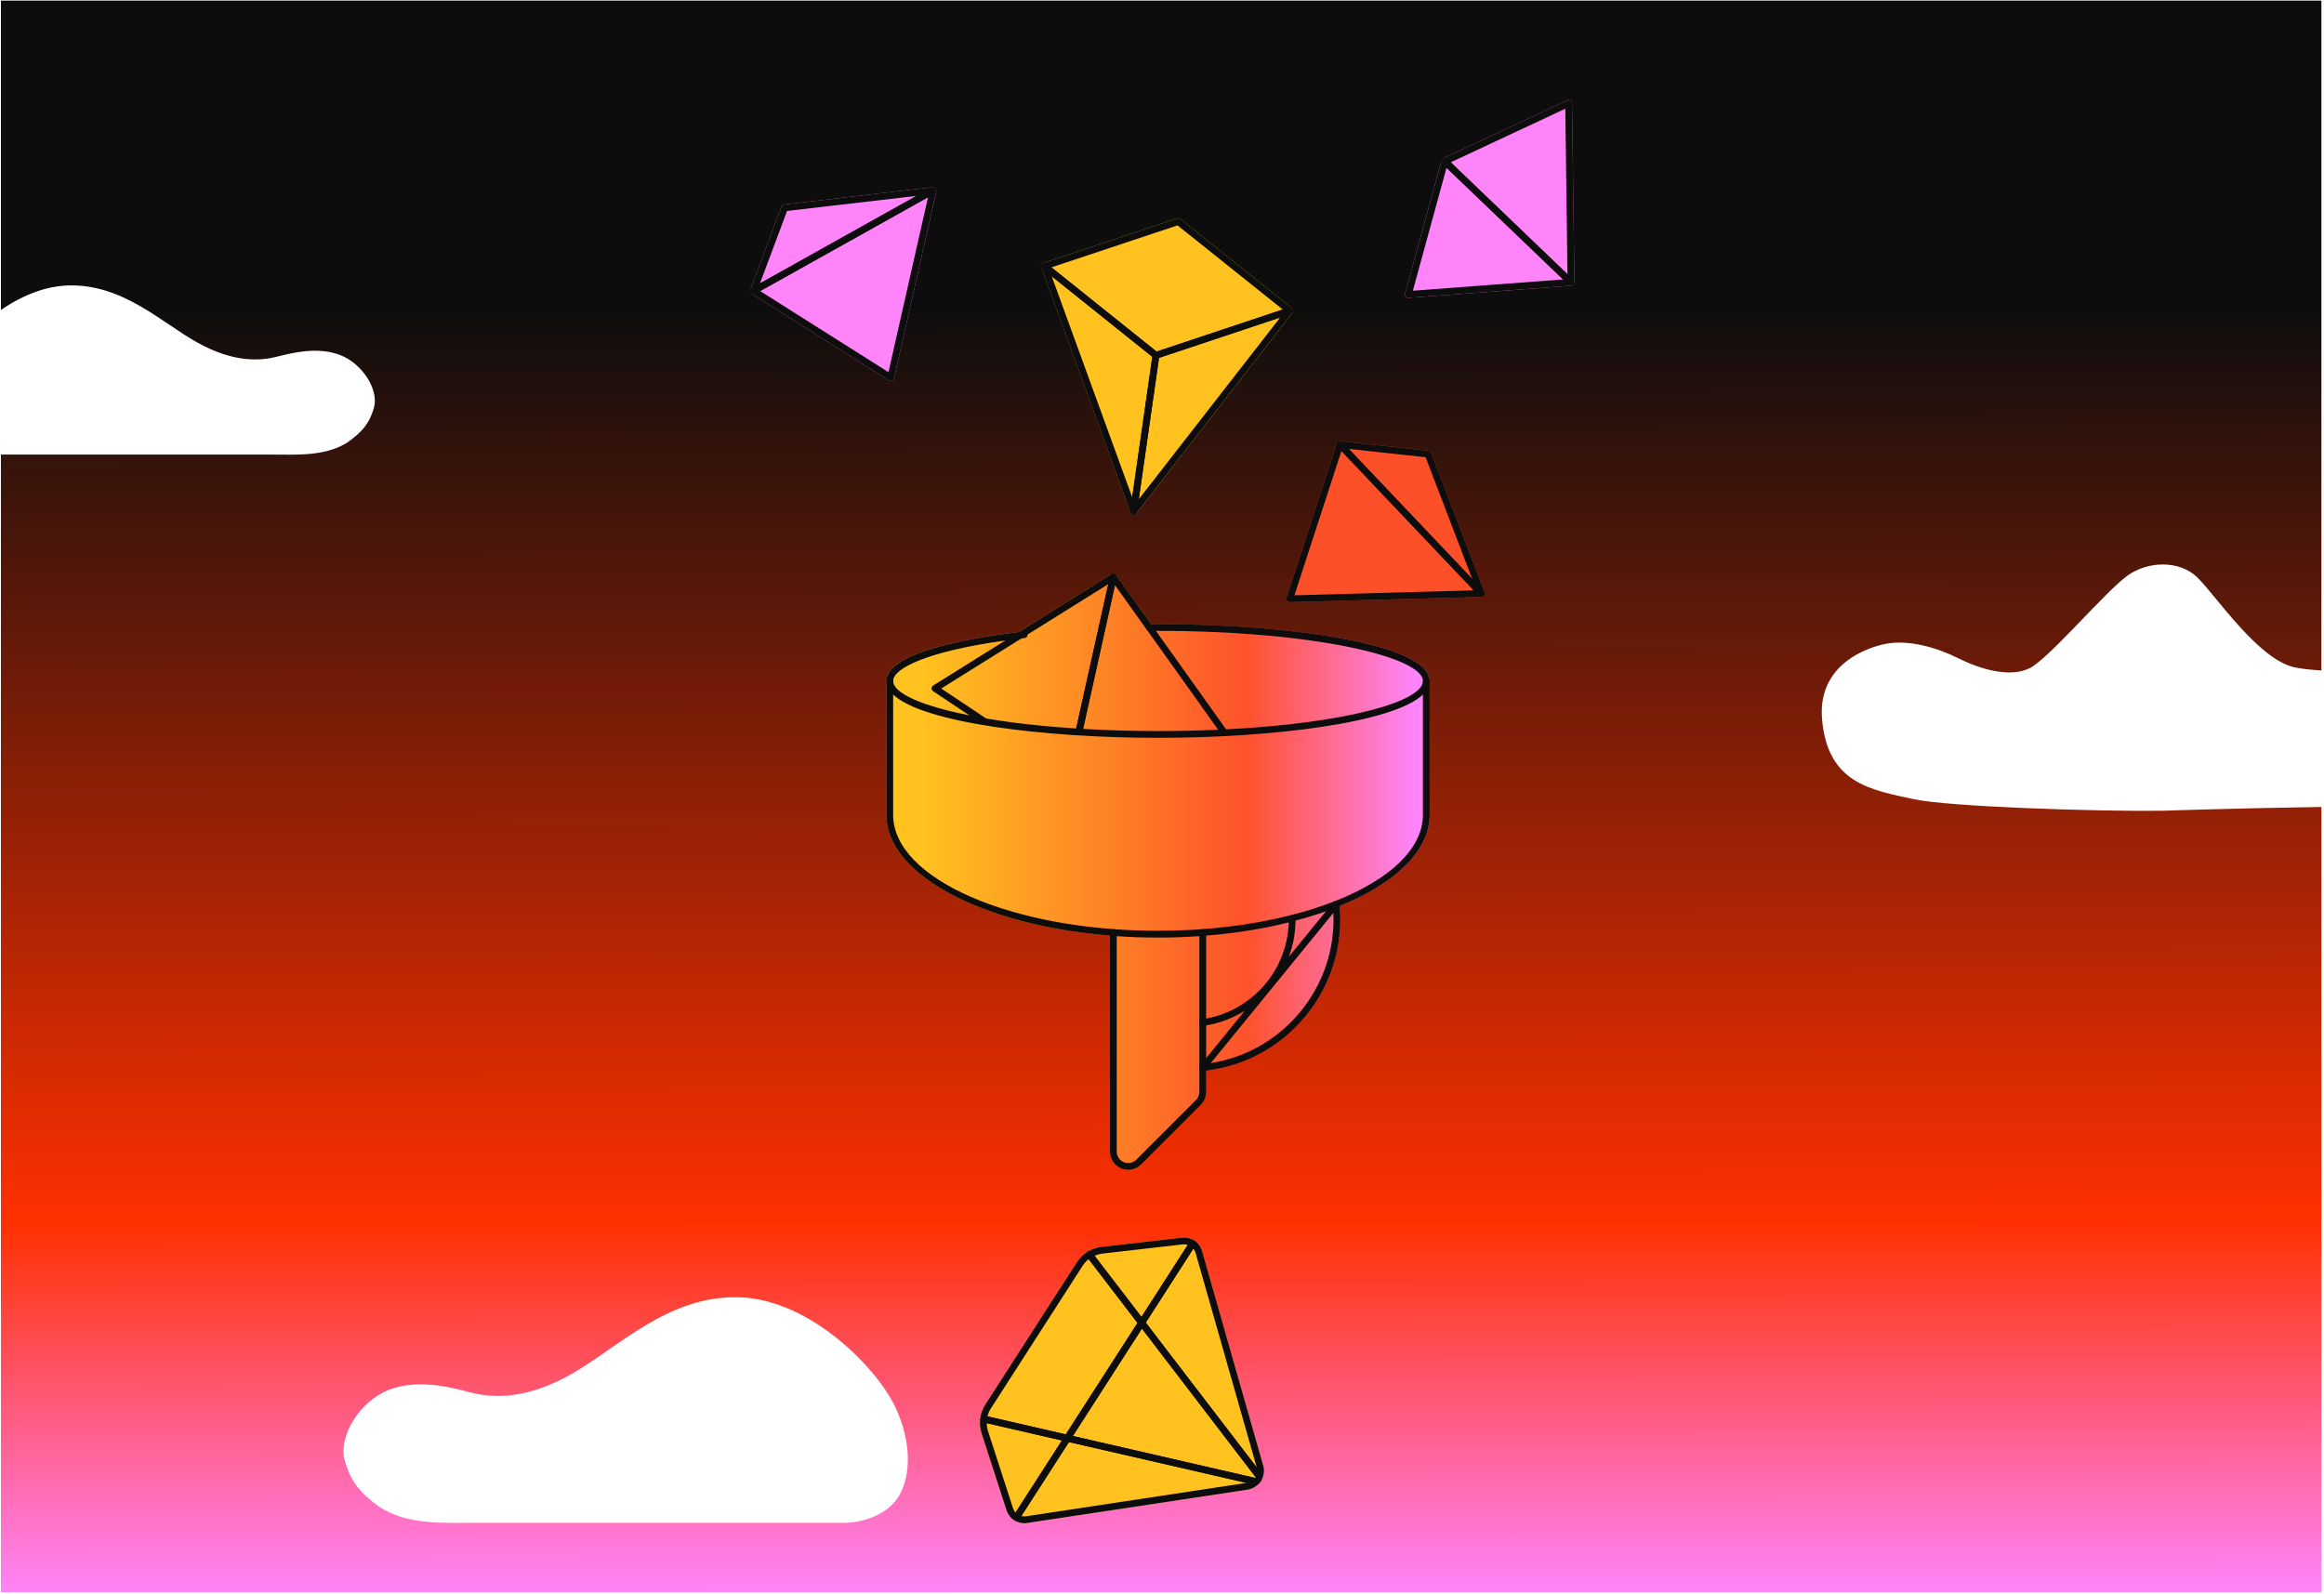 <svg width="876" height="601" viewBox="0 0 876 601" fill="none" xmlns="http://www.w3.org/2000/svg">
<g clip-path="url(#clip0_5060_21804)">
<rect x="0.351" y="0.237" width="874.667" height="600" fill="#F7F7F7"/>
<rect x="875.017" y="0.237" width="600" height="921.794" transform="rotate(90 875.017 0.237)" fill="url(#paint0_linear_5060_21804)"/>
<path d="M721.38 301.29C734.613 304.133 789.167 305.952 814.803 305.65C830.616 305.133 868.709 304.105 894.586 304.042C926.932 303.963 929.12 295.31 930.549 291.712C932.952 285.663 931.943 273.739 921.859 265.138C905.012 250.768 878.705 254.461 865.041 251.618C851.377 248.776 835.56 224.952 828.354 217.78C821.712 211.169 809.65 211.357 801.757 217.126C793.448 223.199 772.307 248.25 765.128 251.861C757.949 255.473 747.16 252.624 738.524 248.332C729.888 244.04 719.818 241.19 711.195 242.648C709.069 243.008 684.612 247.744 686.826 271.46C689.04 295.175 704.839 297.737 721.38 301.29Z" fill="white"/>
<g filter="url(#filter0_d_5060_21804)">
<path d="M101.93 157.081H59.081H-5.191C-9.017 157.081 -16.668 155.545 -20.494 150.169C-24.32 144.792 -25.085 134.808 -19.729 124.055C-14.373 113.302 4.756 94.1 25.415 93.332C46.074 92.564 60.612 107.157 74.385 114.837C88.157 122.518 98.104 121.75 104.226 120.214L104.228 120.214C110.349 118.678 119.529 116.374 127.945 119.446C136.362 122.519 142.919 132.503 140.952 139.416C139.203 145.56 136.362 148.633 131.005 152.473C122.589 157.849 111.877 157.081 101.93 157.081Z" fill="white"/>
</g>
<g filter="url(#filter1_d_5060_21804)">
<path d="M180.285 559.797H235.573H318.505C323.442 559.797 333.314 557.75 338.251 550.581C343.187 543.413 344.175 530.1 337.264 515.763C330.353 501.426 305.67 475.823 279.014 474.799C252.357 473.775 233.598 493.232 215.827 503.473C198.056 513.713 185.221 512.69 177.323 510.642L177.32 510.641C169.421 508.593 157.577 505.521 146.717 509.618C135.856 513.715 127.395 527.027 129.933 536.244C132.19 544.437 135.857 548.533 142.768 553.653C153.628 560.822 167.45 559.797 180.285 559.797Z" fill="white"/>
</g>
<g clip-path="url(#clip1_5060_21804)">
<path d="M335.076 143.455L283.372 110.75C283.372 110.75 283.27 110.673 283.244 110.647C283.014 110.468 282.861 110.238 282.809 109.957C282.784 109.855 282.758 109.752 282.758 109.65C282.784 109.394 282.835 109.19 282.937 108.985L294.546 77.917C294.7 77.457 295.109 77.15 295.595 77.099L351.518 70.578H351.671C351.953 70.578 352.208 70.655 352.438 70.808C352.541 70.885 352.643 70.987 352.72 71.09C352.873 71.32 352.95 71.575 352.95 71.831C352.95 71.933 352.95 72.01 352.924 72.112V72.163L336.994 142.636C336.917 143.045 336.636 143.378 336.252 143.557C336.073 143.608 335.92 143.634 335.766 143.634C335.511 143.634 335.28 143.582 335.076 143.455Z" fill="#FF84F9"/>
<path d="M392.456 100.7C392.456 100.7 392.405 100.496 392.405 100.368C392.405 100.291 392.405 100.189 392.431 100.112C392.456 100.035 392.456 99.959 392.508 99.882C392.635 99.524 392.917 99.243 393.3 99.115L443.726 82.315C444.135 82.187 444.569 82.264 444.927 82.545L486.94 116.145C486.94 116.145 487.119 116.298 487.17 116.401C487.247 116.503 487.298 116.631 487.349 116.758C487.4 116.886 487.426 116.989 487.426 117.116V117.168C487.426 117.168 487.426 117.295 487.426 117.372C487.426 117.423 487.4 117.474 487.375 117.526V117.577C487.375 117.577 487.247 117.832 487.17 117.935C487.145 117.935 487.119 118.011 487.093 118.011L428.332 193.573C428.332 193.573 428.255 193.675 428.204 193.701C427.974 193.956 427.667 194.059 427.335 194.059C427.156 194.059 427.002 194.033 426.823 193.956C426.798 193.931 426.772 193.931 426.747 193.905C426.644 193.88 426.568 193.828 426.517 193.752C426.414 193.675 426.338 193.573 426.261 193.47C426.184 193.368 426.133 193.24 426.107 193.138L392.559 100.879C392.559 100.879 392.508 100.777 392.482 100.7H392.456Z" fill="#FFC21F"/>
<path d="M476.2 552.688C476.558 554.094 476.456 555.603 475.919 556.932C475.919 557.009 475.919 557.06 475.842 557.137C475.74 557.546 475.612 557.93 475.408 558.313C475.357 558.39 475.305 558.467 475.254 558.518C475.024 558.85 474.717 559.131 474.41 559.413H474.385C474.385 559.413 474.308 559.515 474.257 559.541C473.26 560.589 471.956 561.279 470.524 561.561L387.138 574.167C386.805 574.218 386.447 574.244 386.089 574.244C384.939 574.244 383.762 573.937 382.74 573.349C382.688 573.323 382.663 573.323 382.612 573.298C382.535 573.298 382.458 573.246 382.382 573.195C380.975 572.326 379.927 570.971 379.415 569.411L370.005 540.363C369.443 538.624 369.238 536.757 369.468 534.967V534.763C369.724 532.896 370.389 531.08 371.412 529.495L405.932 475.822C406.955 474.211 408.336 472.856 409.947 471.859C410.049 471.782 410.177 471.731 410.279 471.705H410.33C411.813 470.81 413.527 470.248 415.214 470.069L445.567 466.591C447.075 466.412 448.635 466.77 449.939 467.563C450.016 467.588 450.067 467.614 450.144 467.665C450.195 467.665 450.221 467.691 450.272 467.716C451.653 468.637 452.65 470.018 453.11 471.629L476.2 552.688Z" fill="#FFC21F"/>
<path d="M538.874 256.425C538.874 256.425 538.9 256.63 538.9 256.732V307.234C538.9 320.838 525.808 333.112 504.993 341.576C506.297 356.714 501.694 371.493 491.978 383.205C482.542 394.609 469.296 401.82 454.644 403.585V411.665C454.644 413.506 453.928 415.219 452.624 416.523L430.148 439C429.176 439.972 427.949 440.637 426.619 440.892C426.159 440.969 425.724 441.02 425.264 441.02C424.369 441.02 423.474 440.841 422.63 440.509C421.377 439.972 420.303 439.102 419.536 437.952C418.769 436.826 418.385 435.497 418.385 434.142V352.725C370.517 348.863 334.104 329.941 334.104 307.234V256.732C334.104 256.732 334.104 256.528 334.13 256.425C334.718 245.532 367.858 240.188 384.095 238.245L418.973 216.433C418.973 216.433 419.255 216.279 419.408 216.254C419.485 216.254 419.587 216.254 419.664 216.254C419.945 216.254 420.201 216.356 420.405 216.51C420.508 216.586 420.61 216.689 420.687 216.791L420.789 216.944L433.881 235.304H436.515C485.764 235.304 538.107 242.72 538.874 256.451V256.425Z" fill="url(#paint1_linear_5060_21804)"/>
<path d="M559.586 223.286C559.689 223.516 559.714 223.772 559.663 224.002C559.663 224.104 559.612 224.181 559.586 224.258C559.484 224.564 559.254 224.795 558.973 224.922C558.896 224.974 558.819 224.999 558.743 224.999C558.64 225.025 558.538 225.05 558.436 225.05H558.41L486.173 227.019H486.147C485.738 227.019 485.355 226.84 485.125 226.508C484.869 226.175 484.792 225.741 484.92 225.357L503.817 167.363L503.868 167.184C503.868 167.184 503.919 167.056 503.945 167.005C503.996 166.928 504.021 166.851 504.098 166.775C504.251 166.545 504.507 166.391 504.788 166.34C504.891 166.314 504.993 166.314 505.095 166.314H505.223L538.439 169.92C538.9 169.971 539.309 170.278 539.488 170.713L559.586 223.286Z" fill="#FE5028"/>
<path d="M593.442 106.403C593.442 106.556 593.416 106.71 593.365 106.863C593.365 106.889 593.365 106.914 593.314 106.94C593.288 107.042 593.237 107.119 593.186 107.17C592.956 107.477 592.624 107.656 592.24 107.707H592.163L530.947 112.284H530.845C530.461 112.284 530.103 112.131 529.873 111.824C529.592 111.517 529.515 111.082 529.617 110.673L543.323 60.631V60.504C543.323 60.504 543.4 60.376 543.426 60.325C543.451 60.248 543.477 60.197 543.502 60.146C543.553 60.069 543.63 59.992 543.681 59.941C543.784 59.839 543.911 59.736 544.039 59.685L590.731 37.848C591.115 37.669 591.575 37.694 591.959 37.925C592.317 38.155 592.547 38.564 592.547 38.999L593.442 106.403Z" fill="#FF84F9"/>
<path d="M504.993 341.576L504.916 340.758C504.865 340.221 504.507 339.786 504.021 339.632C503.842 339.581 503.663 339.556 503.484 339.632C503.305 339.684 503.126 339.76 502.947 339.837C502.819 339.888 502.743 339.965 502.64 340.067L499.777 343.57L485.815 360.703C487.426 356.381 488.295 351.778 488.321 347.099C488.346 346.818 488.346 346.511 488.346 346.204C488.346 345.514 487.758 344.951 487.068 344.951H487.042C487.042 344.951 486.915 344.951 486.838 344.977C486.761 345.002 486.659 345.002 486.557 345.053C486.096 345.258 485.789 345.718 485.789 346.23C485.789 346.741 485.789 347.252 485.764 347.764C485.508 356.432 482.286 364.768 476.61 371.366C470.958 377.963 463.185 382.412 454.644 383.998C454.159 384.074 453.673 384.151 453.187 384.228C452.599 384.33 452.138 384.79 452.087 385.353V385.685C452.19 386.376 452.829 386.861 453.545 386.759C453.903 386.708 454.286 386.657 454.644 386.58C459.835 385.711 464.77 383.793 469.194 381.057L454.644 398.905L452.369 401.692C452.19 401.923 452.087 402.204 452.087 402.485C452.087 402.69 452.138 402.894 452.241 403.099C452.445 403.508 452.88 403.764 453.366 403.764H453.494C453.877 403.712 454.261 403.687 454.644 403.61C469.296 401.846 482.542 394.635 491.978 383.23C501.694 371.519 506.297 356.739 504.993 341.601V341.576ZM490.009 381.594C481.417 391.95 469.578 398.701 456.383 400.797L502.589 344.158C503.203 357.813 498.779 371.008 490.009 381.594Z" fill="#0D0D0D"/>
<path d="M454.644 351.574V411.666C454.644 413.507 453.928 415.22 452.624 416.524L430.148 439.001C429.176 439.972 427.949 440.637 426.619 440.893C426.159 440.969 425.724 441.021 425.264 441.021C424.369 441.021 423.474 440.842 422.63 440.509C421.377 439.972 420.303 439.103 419.536 437.952C418.769 436.827 418.385 435.497 418.385 434.142V351.574C418.385 350.858 418.948 350.296 419.664 350.296C420.38 350.296 420.942 350.858 420.942 351.574V434.142C420.942 434.986 421.198 435.83 421.658 436.546C422.144 437.262 422.809 437.799 423.602 438.131C424.42 438.464 425.264 438.54 426.107 438.387C426.951 438.208 427.718 437.799 428.332 437.211L450.809 414.734C451.627 413.916 452.087 412.816 452.087 411.666V351.574C452.087 350.858 452.65 350.296 453.366 350.296C454.082 350.296 454.644 350.858 454.644 351.574Z" fill="#0D0D0D"/>
<path d="M538.9 256.732V307.234C538.9 320.838 525.808 333.112 504.993 341.576C503.305 342.266 501.567 342.931 499.777 343.544C496.146 344.849 492.336 346.025 488.321 347.073C487.477 347.329 486.633 347.533 485.764 347.738C476.226 350.142 465.742 351.829 454.644 352.724C453.801 352.801 452.957 352.878 452.087 352.929C446.999 353.287 441.808 353.466 436.515 353.466C431.222 353.466 426.031 353.287 420.942 352.929C420.073 352.878 419.229 352.801 418.385 352.724C370.517 348.863 334.104 329.941 334.104 307.234V256.732C334.104 256.732 334.104 256.527 334.13 256.425C334.258 255.863 334.744 255.402 335.383 255.402C336.099 255.402 336.661 255.99 336.661 256.681V307.234C336.661 331.322 381.461 350.909 436.515 350.909C454.747 350.909 471.853 348.761 486.557 345.028C486.659 344.976 486.761 344.976 486.838 344.951C492.591 343.468 497.987 341.754 502.947 339.811C503.126 339.734 503.305 339.658 503.484 339.607C523.66 331.603 536.343 320.045 536.343 307.234V256.681C536.343 255.99 536.931 255.402 537.621 255.402C538.235 255.402 538.746 255.863 538.874 256.425C538.9 256.527 538.9 256.63 538.9 256.732Z" fill="#0D0D0D"/>
<path d="M538.9 256.732C538.9 258.548 538.005 260.235 536.343 261.846C525.219 272.484 479.678 278.16 436.515 278.16C393.351 278.16 347.785 272.484 336.661 261.846C334.999 260.235 334.104 258.548 334.104 256.732C334.104 256.63 334.104 256.528 334.13 256.425C334.718 245.532 367.858 240.188 384.095 238.245C384.734 238.142 385.322 238.091 385.91 238.014C386.626 237.912 387.24 238.424 387.317 239.114C387.317 239.139 387.317 239.191 387.342 239.216C387.368 239.881 386.882 240.469 386.192 240.546C385.783 240.597 385.399 240.648 384.99 240.699C382.893 240.929 380.873 241.185 378.93 241.466C349.907 245.507 336.764 251.848 336.661 256.681V256.732C336.661 261.258 347.222 266.065 365.352 269.671C367.372 270.08 369.494 270.489 371.719 270.873C381.41 272.509 392.84 273.813 405.651 274.632C406.52 274.708 407.39 274.759 408.259 274.785C417.081 275.322 426.542 275.603 436.515 275.603C444.416 275.603 451.985 275.424 459.17 275.117C460.193 275.066 461.19 275.015 462.188 274.964C507.448 272.663 536.343 264.454 536.343 256.732V256.681C536.189 247.757 495.251 237.835 436.515 237.835H433.242C432.884 237.835 432.577 237.708 432.321 237.452L432.142 237.247C432.04 237.043 431.963 236.813 431.963 236.557C431.963 235.866 432.526 235.278 433.242 235.278H436.515C485.764 235.278 538.107 242.694 538.874 256.425C538.9 256.528 538.9 256.63 538.9 256.732Z" fill="#0D0D0D"/>
<path d="M476.2 552.687L453.11 471.628C452.65 470.017 451.653 468.636 450.272 467.716C450.221 467.69 450.195 467.665 450.144 467.665C450.067 467.613 450.016 467.588 449.939 467.562C449.735 467.511 449.505 467.486 449.3 467.537C448.968 467.588 448.661 467.792 448.482 468.099L447.689 469.327L430.25 496.457L429.278 497.991C428.997 498.452 429.022 499.04 429.329 499.449V499.5C429.329 499.5 429.38 499.526 429.406 499.551L430.429 500.881H430.454L473.285 556.855L473.643 557.29L473.694 557.366C473.899 557.648 474.206 557.801 474.513 557.852C474.589 557.878 474.641 557.878 474.717 557.878H474.871C475.331 557.801 475.689 557.52 475.868 557.136C475.919 557.06 475.919 557.008 475.945 556.932C476.482 555.602 476.584 554.093 476.226 552.687H476.2ZM431.886 498.605L449.811 470.733C450.195 471.193 450.476 471.73 450.655 472.318L473.694 553.173L438.305 507.018L431.886 498.605Z" fill="#0D0D0D"/>
<path d="M450.655 468.177C450.553 467.946 450.348 467.767 450.144 467.665C450.067 467.614 450.016 467.588 449.939 467.563C448.635 466.77 447.075 466.412 445.567 466.591L415.214 470.069C413.527 470.248 411.813 470.81 410.33 471.705H410.279C410.279 471.705 410.049 471.833 409.947 471.91C409.64 472.089 409.435 472.396 409.359 472.754C409.308 473.112 409.384 473.47 409.614 473.751L410.356 474.697L428.767 498.759L429.304 499.449V499.501C429.304 499.501 429.355 499.526 429.38 499.552C429.611 499.833 429.969 499.986 430.327 499.986C430.506 499.986 430.685 499.961 430.838 499.884C430.991 499.833 431.119 499.731 431.222 499.628H431.247C431.247 499.628 431.452 499.347 431.503 499.194L431.886 498.606L449.811 470.734L450.63 469.481C450.885 469.071 450.885 468.586 450.63 468.177H450.655ZM430.25 496.458L412.581 473.418H412.606C413.552 472.984 414.524 472.728 415.547 472.6L445.874 469.123C446.487 469.072 447.127 469.123 447.715 469.327L430.275 496.458H430.25Z" fill="#0D0D0D"/>
<path d="M475.689 555.858L438.305 507.018L431.886 498.605L431.401 497.966C431.401 497.966 431.375 497.94 431.349 497.915C431.094 497.583 430.685 497.378 430.276 497.404C429.866 497.429 429.483 497.634 429.253 497.992L428.767 498.733L401.739 540.746L401.253 541.513C401.023 541.871 400.997 542.306 401.151 542.689C401.278 542.97 401.483 543.201 401.764 543.354H401.867C401.867 543.354 401.969 543.431 402.046 543.456L402.915 543.661L469.859 559.054L473.158 559.821C473.158 559.821 473.337 559.847 473.439 559.847C473.72 559.847 474.001 559.745 474.257 559.54C474.308 559.54 474.334 559.489 474.385 559.438H474.41C474.717 559.131 475.024 558.85 475.254 558.517C475.305 558.466 475.357 558.39 475.408 558.313C475.612 557.929 475.74 557.546 475.842 557.137C475.894 557.06 475.894 557.009 475.919 556.932C476.021 556.574 475.945 556.165 475.689 555.858ZM404.398 541.36L430.429 500.907L473.26 556.855C473.26 556.855 473.209 556.983 473.183 557.034C473.132 557.085 473.106 557.111 473.055 557.162L404.398 541.36Z" fill="#0D0D0D"/>
<path d="M474.666 558.185C474.666 558.185 474.564 557.955 474.487 557.853C474.308 557.597 474.027 557.392 473.72 557.316H473.618L473.055 557.162L404.398 541.36L402.608 540.95C402.608 540.95 402.557 540.925 402.531 540.95C402.48 540.925 402.429 540.925 402.378 540.925H402.352C401.918 540.925 401.509 541.129 401.253 541.513L400.281 543.022V543.073L382.791 570.229L382.024 571.405C381.845 571.712 381.768 572.044 381.845 572.402C381.921 572.735 382.126 573.016 382.433 573.195C382.484 573.221 382.561 573.272 382.612 573.297C382.663 573.323 382.689 573.323 382.74 573.348C383.762 573.937 384.939 574.243 386.089 574.243C386.447 574.243 386.805 574.243 387.138 574.167L470.524 561.56C471.956 561.279 473.26 560.589 474.257 559.54C474.308 559.54 474.334 559.489 474.385 559.438H474.41C474.692 559.054 474.794 558.62 474.666 558.185ZM386.754 571.635C386.166 571.712 385.552 571.686 384.99 571.533L402.915 543.661L469.859 559.054L386.754 571.635Z" fill="#0D0D0D"/>
<path d="M403.58 541.896C403.426 541.385 403.043 541.027 402.531 540.95C402.48 540.925 402.429 540.925 402.378 540.925H402.352L401.739 540.771L371.028 533.714C370.696 533.637 370.312 533.714 370.031 533.918C369.724 534.123 369.52 534.455 369.494 534.813C369.494 534.864 369.468 534.916 369.468 534.967C369.238 536.757 369.443 538.623 370.005 540.362L379.415 569.41C379.927 570.97 380.975 572.325 382.382 573.195C382.458 573.246 382.535 573.272 382.612 573.297C382.663 573.323 382.688 573.323 382.74 573.348C382.867 573.374 382.97 573.399 383.098 573.399C383.532 573.399 383.941 573.169 384.172 572.811L384.99 571.533L402.915 543.661L403.273 543.098C403.273 543.098 403.375 542.97 403.401 542.894L403.529 542.689C403.631 542.433 403.631 542.178 403.58 541.896ZM382.791 570.229C382.356 569.768 382.049 569.206 381.845 568.618L372.435 539.569C372.128 538.598 371.949 537.575 371.949 536.552L400.256 543.073L382.791 570.229Z" fill="#0D0D0D"/>
<path d="M431.401 497.966C431.401 497.966 431.375 497.94 431.349 497.915L430.25 496.457L412.581 473.418L411.634 472.165C411.302 471.756 410.816 471.577 410.33 471.705H410.279C410.279 471.705 410.049 471.781 409.947 471.858C408.336 472.855 406.955 474.211 405.932 475.822L371.412 529.494C370.389 531.08 369.724 532.895 369.468 534.762V534.967C369.494 535.529 369.903 536.015 370.466 536.168L400.281 543.021L401.764 543.354H401.866L402.045 543.43C402.148 543.456 402.224 543.456 402.327 543.456C402.761 543.456 403.171 543.251 403.401 542.893L403.529 542.689L404.398 541.359L430.403 500.881L431.222 499.628H431.247L431.401 499.347C431.682 498.937 431.682 498.375 431.401 497.966ZM401.739 540.746L372.23 533.944C372.486 532.87 372.946 531.821 373.56 530.875L408.08 477.202C408.694 476.231 409.461 475.387 410.356 474.697L428.767 498.733L401.739 540.746Z" fill="#0D0D0D"/>
<path d="M420.891 217.788L420.277 220.601L408.259 274.785L408.055 275.706C407.901 276.396 407.211 276.831 406.52 276.677C405.83 276.524 405.395 275.834 405.549 275.143L405.651 274.632L417.746 220.217L387.342 239.216L384.99 240.699L354.791 259.571L371.719 270.873L371.923 271.001C372.511 271.41 372.665 272.203 372.281 272.791C371.898 273.379 371.079 273.532 370.517 273.123L365.352 269.671L351.722 260.593C351.364 260.363 351.134 259.954 351.134 259.519C351.16 259.085 351.39 258.676 351.748 258.446L378.93 241.467L384.095 238.245L418.973 216.433C418.973 216.433 419.255 216.279 419.408 216.254C419.485 216.254 419.587 216.254 419.664 216.254C419.919 216.254 420.175 216.356 420.405 216.51C420.507 216.586 420.61 216.689 420.686 216.791L420.789 216.944C420.917 217.2 420.968 217.532 420.891 217.814V217.788Z" fill="#0D0D0D"/>
<path d="M462.264 277.214C462.034 277.393 461.779 277.47 461.523 277.47C461.114 277.47 460.73 277.266 460.474 276.933L459.17 275.118L432.321 237.452L432.142 237.247L420.277 220.601L408.259 274.785L408.055 275.706C407.901 276.396 407.211 276.831 406.52 276.677C405.83 276.524 405.395 275.834 405.549 275.143L405.651 274.632L417.746 220.217L418.411 217.251C418.487 216.893 418.692 216.612 418.973 216.433C419.101 216.356 419.254 216.279 419.408 216.254C419.485 216.254 419.587 216.254 419.664 216.254C419.945 216.254 420.201 216.356 420.405 216.51C420.507 216.586 420.61 216.689 420.686 216.791L420.789 216.944L433.881 235.304L435.722 237.861L462.188 274.99L462.546 275.476C462.955 276.038 462.827 276.831 462.264 277.24V277.214Z" fill="#0D0D0D"/>
<path d="M592.547 38.999C592.547 38.564 592.317 38.155 591.959 37.925C591.575 37.694 591.115 37.669 590.731 37.848L544.039 59.685C544.039 59.685 543.784 59.839 543.681 59.941C543.63 59.992 543.554 60.069 543.502 60.146C543.502 60.197 543.451 60.248 543.426 60.325C543.375 60.427 543.349 60.529 543.323 60.631C543.247 61.041 543.4 61.475 543.707 61.757L545.241 63.24L589.197 105.354L591.268 107.349C591.524 107.579 591.831 107.707 592.163 107.707H592.24C592.624 107.656 592.956 107.477 593.186 107.17C593.237 107.119 593.288 107.042 593.314 106.94C593.34 106.94 593.365 106.889 593.365 106.863C593.416 106.71 593.442 106.556 593.442 106.403L592.547 38.999ZM546.827 61.194L590.015 40.993L590.834 103.386L546.827 61.194Z" fill="#0D0D0D"/>
<path d="M593.033 105.507L590.834 103.385L546.827 61.193L545.471 59.915C545.139 59.608 544.679 59.48 544.244 59.608C544.167 59.608 544.091 59.659 544.039 59.684C543.912 59.736 543.784 59.838 543.681 59.94C543.63 59.991 543.554 60.068 543.502 60.145C543.502 60.196 543.451 60.247 543.426 60.324C543.4 60.375 543.375 60.452 543.349 60.503V60.631L529.618 110.672C529.515 111.082 529.618 111.516 529.873 111.823C530.103 112.13 530.461 112.283 530.845 112.283H530.947L592.163 107.706H592.24C592.624 107.655 592.956 107.476 593.186 107.169C593.237 107.118 593.289 107.041 593.314 106.939C593.34 106.939 593.365 106.888 593.365 106.862C593.416 106.709 593.442 106.556 593.442 106.402C593.442 106.044 593.314 105.737 593.033 105.507ZM532.558 109.598L545.241 63.239L589.197 105.354L532.558 109.598Z" fill="#0D0D0D"/>
<path d="M559.586 223.286L539.488 170.713C539.309 170.278 538.9 169.971 538.439 169.92L505.223 166.314H505.095C505.095 166.314 504.891 166.314 504.788 166.34C504.507 166.391 504.251 166.545 504.098 166.775C504.021 166.851 503.996 166.928 503.945 167.005C503.919 167.056 503.893 167.133 503.868 167.184L503.817 167.363C503.74 167.746 503.868 168.156 504.149 168.462L505.632 170.022L555.495 222.57H555.521L557.49 224.667C557.72 224.922 558.078 225.05 558.41 225.05H558.436C558.436 225.05 558.64 225.05 558.743 224.999C558.819 224.999 558.896 224.974 558.973 224.922C559.254 224.795 559.484 224.564 559.586 224.258C559.612 224.181 559.663 224.104 559.663 224.002C559.714 223.772 559.689 223.516 559.586 223.286ZM508.419 169.23L537.365 172.375L554.932 218.248L535.652 197.945L508.394 169.23H508.419Z" fill="#0D0D0D"/>
<path d="M559.586 223.286C559.586 223.286 559.458 223.03 559.331 222.902L554.932 218.248L535.652 197.945L508.419 169.23H508.394L506.016 166.698C505.786 166.442 505.453 166.314 505.095 166.314C504.993 166.314 504.891 166.314 504.788 166.34C504.507 166.391 504.251 166.545 504.098 166.775C504.021 166.851 503.996 166.928 503.945 167.005C503.919 167.056 503.893 167.133 503.868 167.184L503.817 167.363L484.92 225.357C484.792 225.741 484.869 226.175 485.125 226.508C485.355 226.84 485.738 227.019 486.147 227.019H486.173L558.41 225.05H558.436C558.436 225.05 558.64 225.05 558.743 224.999C558.819 224.999 558.896 224.974 558.973 224.922C559.254 224.795 559.484 224.564 559.586 224.258C559.612 224.181 559.663 224.104 559.663 224.002C559.714 223.772 559.689 223.516 559.586 223.286ZM555.495 222.57L487.912 224.437L505.632 170.022L555.521 222.57H555.495Z" fill="#0D0D0D"/>
<path d="M352.72 71.09C352.72 71.09 352.541 70.885 352.438 70.808C352.208 70.655 351.953 70.578 351.671 70.578H351.518L295.595 77.099C295.109 77.15 294.7 77.457 294.546 77.917L282.937 108.985C282.835 109.19 282.784 109.394 282.758 109.625C282.758 109.625 282.784 109.855 282.809 109.957C282.861 110.238 283.014 110.468 283.244 110.647C283.474 110.826 283.756 110.929 284.037 110.929C284.267 110.929 284.472 110.877 284.676 110.775L286.543 109.727L349.805 74.363L352.285 72.956C352.617 72.777 352.822 72.496 352.899 72.163C352.924 72.061 352.95 71.959 352.95 71.831C352.95 71.575 352.873 71.32 352.72 71.09ZM286.466 106.837L296.669 79.528L345.458 73.851L286.466 106.837Z" fill="#0D0D0D"/>
<path d="M352.72 71.09C352.72 71.09 352.541 70.885 352.438 70.808C352.208 70.655 351.953 70.578 351.671 70.578C351.467 70.578 351.237 70.629 351.058 70.731L345.458 73.851L286.466 106.837L283.423 108.551C283.219 108.653 283.065 108.806 282.937 108.985C282.835 109.19 282.784 109.394 282.758 109.625C282.758 109.625 282.784 109.855 282.809 109.957C282.861 110.238 283.014 110.468 283.244 110.647C283.27 110.673 283.321 110.724 283.372 110.75L335.076 143.455C335.28 143.582 335.511 143.634 335.766 143.634C335.92 143.634 336.073 143.608 336.252 143.557C336.636 143.378 336.917 143.045 336.994 142.636L352.899 72.163V72.112C352.899 72.112 352.95 71.933 352.95 71.831C352.95 71.575 352.873 71.32 352.72 71.09ZM334.897 140.309L286.543 109.727L349.805 74.363L334.897 140.309Z" fill="#0D0D0D"/>
<path d="M436.515 132.97L435.978 132.535H435.952L396.318 100.802L394.502 99.345C394.144 99.064 393.684 98.987 393.3 99.115C392.917 99.243 392.635 99.524 392.508 99.882C392.456 99.958 392.456 100.035 392.431 100.112C392.405 100.189 392.405 100.291 392.405 100.368C392.405 100.495 392.431 100.598 392.456 100.7C392.482 100.777 392.508 100.828 392.533 100.879L426.082 193.138C426.082 193.138 426.159 193.368 426.235 193.47C426.312 193.573 426.389 193.675 426.491 193.752C426.542 193.828 426.619 193.88 426.721 193.905C426.747 193.931 426.772 193.931 426.798 193.956C426.977 194.033 427.13 194.058 427.309 194.058C427.642 194.058 427.948 193.956 428.179 193.701C428.383 193.522 428.537 193.266 428.562 192.959L429.253 188.203L436.873 134.914L436.975 134.146C437.052 133.686 436.873 133.251 436.515 132.97ZM426.772 187.564V187.512L396.445 104.178L434.341 134.504L426.772 187.564Z" fill="#0D0D0D"/>
<path d="M487.349 116.759C487.349 116.759 487.247 116.503 487.17 116.401C487.119 116.298 487.042 116.222 486.94 116.145C486.633 115.889 486.173 115.787 485.738 115.94L483.514 116.682L435.978 132.536H435.952L435.313 132.74C434.853 132.894 434.52 133.303 434.444 133.789L434.341 134.505L426.747 187.513L426.031 192.601C426.005 192.78 426.031 192.959 426.082 193.138C426.107 193.24 426.159 193.368 426.235 193.471C426.312 193.573 426.389 193.675 426.491 193.752C426.542 193.828 426.619 193.88 426.721 193.905C426.747 193.931 426.772 193.931 426.798 193.956C426.977 194.033 427.13 194.059 427.309 194.059C427.642 194.059 427.949 193.956 428.179 193.701C428.23 193.675 428.281 193.624 428.307 193.573L487.068 118.011C487.068 118.011 487.119 117.96 487.145 117.935C487.221 117.832 487.298 117.705 487.349 117.577V117.526C487.349 117.526 487.426 117.295 487.426 117.168V117.116C487.426 117.116 487.426 116.886 487.349 116.759ZM429.253 188.203L436.873 134.914L482.542 119.699L429.253 188.203Z" fill="#0D0D0D"/>
<path d="M487.349 116.758C487.349 116.758 487.247 116.503 487.17 116.401C487.119 116.298 487.042 116.222 486.94 116.145L444.927 82.545C444.569 82.264 444.135 82.187 443.726 82.315L393.3 99.115C392.917 99.243 392.635 99.524 392.508 99.882C392.456 99.959 392.456 100.035 392.431 100.112C392.405 100.189 392.405 100.291 392.405 100.368C392.405 100.496 392.431 100.598 392.456 100.7C392.482 100.777 392.508 100.828 392.533 100.879C392.61 101.058 392.738 101.212 392.891 101.339L396.445 104.178L434.341 134.505L434.904 134.965C435.134 135.144 435.441 135.246 435.722 135.246C435.85 135.246 435.978 135.221 436.131 135.169L436.873 134.914L482.542 119.699L486.531 118.369C486.735 118.293 486.914 118.19 487.068 118.011C487.068 118.011 487.119 117.96 487.145 117.935C487.221 117.832 487.298 117.705 487.349 117.577V117.526C487.349 117.526 487.4 117.423 487.4 117.372C487.4 117.295 487.4 117.219 487.4 117.168V117.116C487.4 117.116 487.4 116.886 487.324 116.758H487.349ZM435.978 132.536H435.952L396.318 100.802L443.853 84.974L483.514 116.682L435.978 132.536Z" fill="#0D0D0D"/>
</g>
</g>
<defs>
<filter id="filter0_d_5060_21804" x="-84.304" y="46.847" width="286.357" height="185.316" filterUnits="userSpaceOnUse" color-interpolation-filters="sRGB">
<feFlood flood-opacity="0" result="BackgroundImageFix"/>
<feColorMatrix in="SourceAlpha" type="matrix" values="0 0 0 0 0 0 0 0 0 0 0 0 0 0 0 0 0 0 127 0" result="hardAlpha"/>
<feOffset dy="14.294"/>
<feGaussianBlur stdDeviation="30.375"/>
<feComposite in2="hardAlpha" operator="out"/>
<feColorMatrix type="matrix" values="0 0 0 0 0 0 0 0 0 0 0 0 0 0 0 0 0 0 0.03 0"/>
<feBlend mode="normal" in2="BackgroundImageFix" result="effect1_dropShadow_5060_21804"/>
<feBlend mode="normal" in="SourceGraphic" in2="effect1_dropShadow_5060_21804" result="shape"/>
</filter>
<filter id="filter1_d_5060_21804" x="68.73" y="428.304" width="334.219" height="206.587" filterUnits="userSpaceOnUse" color-interpolation-filters="sRGB">
<feFlood flood-opacity="0" result="BackgroundImageFix"/>
<feColorMatrix in="SourceAlpha" type="matrix" values="0 0 0 0 0 0 0 0 0 0 0 0 0 0 0 0 0 0 127 0" result="hardAlpha"/>
<feOffset dy="14.294"/>
<feGaussianBlur stdDeviation="30.375"/>
<feComposite in2="hardAlpha" operator="out"/>
<feColorMatrix type="matrix" values="0 0 0 0 0 0 0 0 0 0 0 0 0 0 0 0 0 0 0.03 0"/>
<feBlend mode="normal" in2="BackgroundImageFix" result="effect1_dropShadow_5060_21804"/>
<feBlend mode="normal" in="SourceGraphic" in2="effect1_dropShadow_5060_21804" result="shape"/>
</filter>
<linearGradient id="paint0_linear_5060_21804" x1="991.042" y1="425.287" x2="1475.02" y2="424.732" gradientUnits="userSpaceOnUse">
<stop stop-color="#0D0D0D"/>
<stop offset="0.711" stop-color="#FF3000"/>
<stop offset="1" stop-color="#FF84F9"/>
</linearGradient>
<linearGradient id="paint1_linear_5060_21804" x1="538.9" y1="328.637" x2="334.104" y2="328.637" gradientUnits="userSpaceOnUse">
<stop offset="0.028" stop-color="#FF84F9"/>
<stop offset="0.337" stop-color="#FE522B"/>
<stop offset="0.933" stop-color="#FFC21F"/>
</linearGradient>
<clipPath id="clip0_5060_21804">
<rect width="875" height="600.229" fill="white" transform="translate(0.35 0.237)"/>
</clipPath>
<clipPath id="clip1_5060_21804">
<rect width="310.684" height="536.524" fill="white" transform="translate(282.758 37.72)"/>
</clipPath>
</defs>
</svg>
